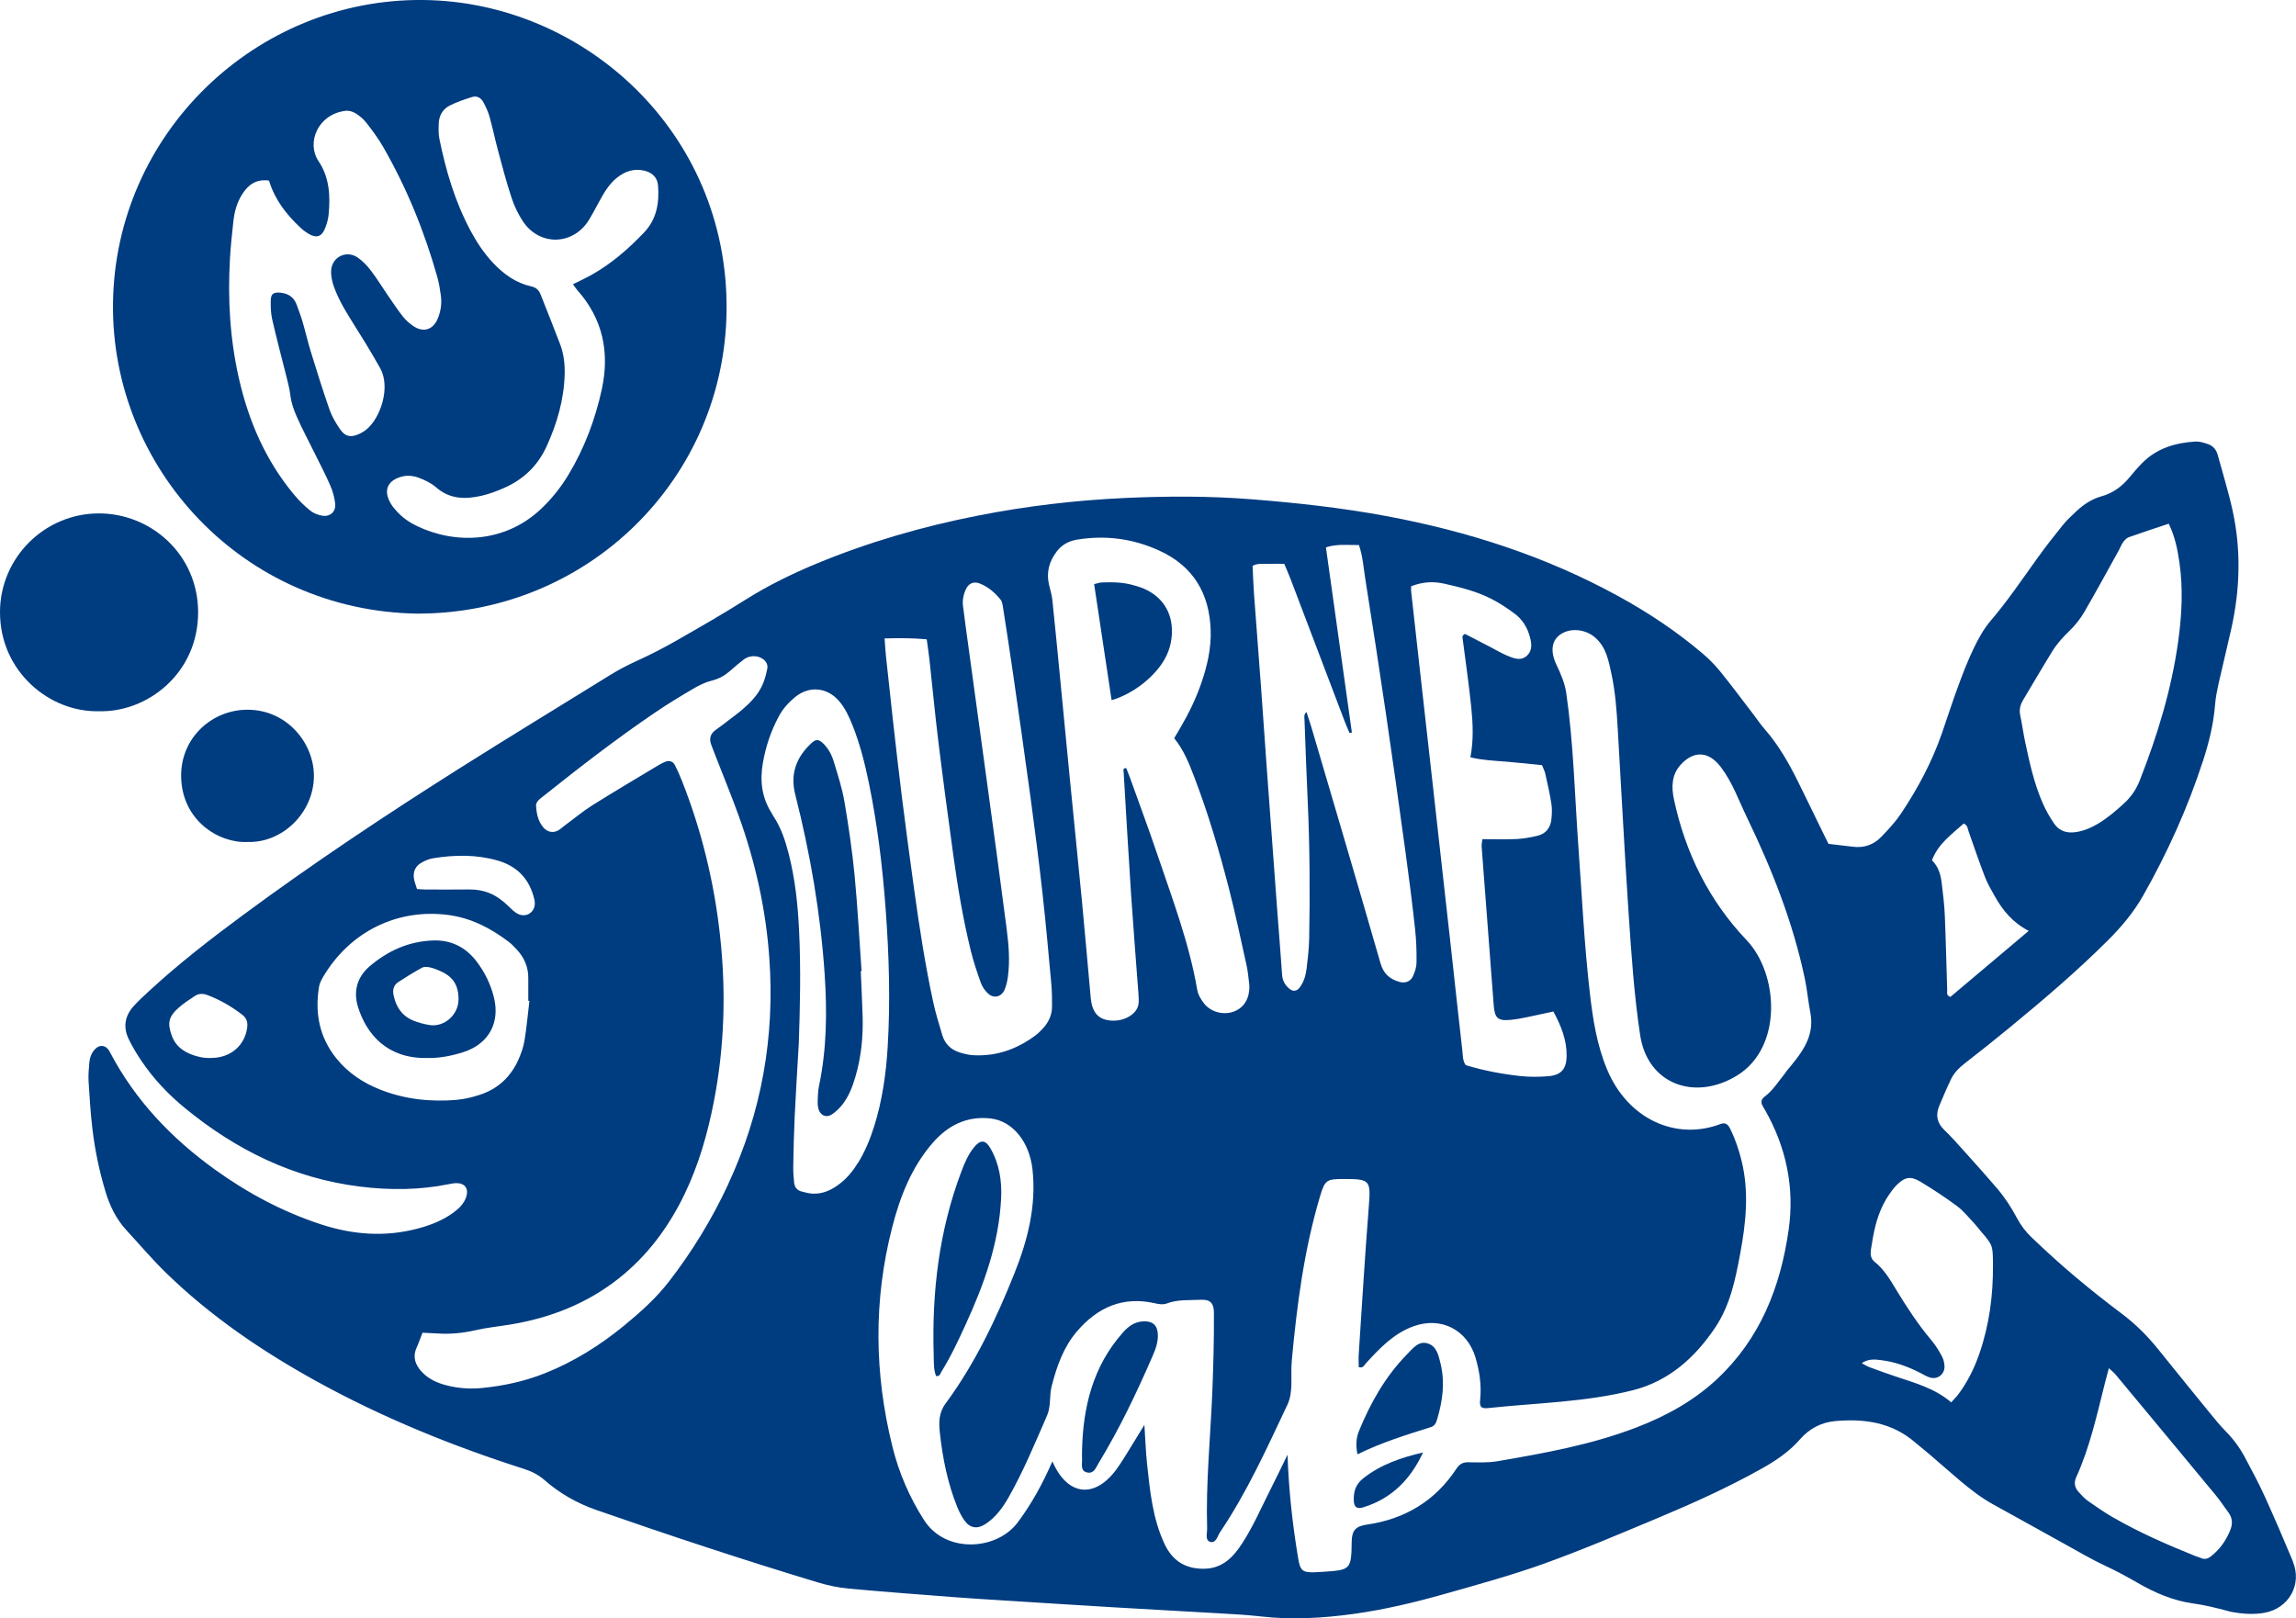 <?xml version="1.0" encoding="UTF-8"?>
<svg xmlns="http://www.w3.org/2000/svg" width="366" height="258" viewBox="0 0 366 258" fill="none">
  <g clip-path="url(#clip0_4260_2368)">
    <path d="M66.751 97.835C38.512 97.498 17.692 74.431 18.014 48.348C18.351 21.255 40.796 -0.243 67.424 9.61509e-05C93.027 0.236 116.045 21.047 115.823 49.336C115.616 76.279 93.8 97.749 66.751 97.827V97.835ZM42.894 28.791C40.825 28.497 39.536 29.479 38.577 31.012C37.775 32.294 37.374 33.741 37.209 35.224C36.98 37.266 36.765 39.314 36.651 41.363C36.286 47.767 36.665 54.107 38.097 60.383C39.651 67.188 42.364 73.435 46.853 78.836C47.62 79.753 48.479 80.62 49.41 81.372C49.932 81.802 50.648 82.089 51.321 82.21C52.624 82.447 53.584 81.573 53.426 80.262C53.312 79.295 53.047 78.306 52.653 77.411C51.894 75.656 50.999 73.965 50.154 72.246C49.216 70.34 48.207 68.463 47.347 66.522C46.861 65.433 46.438 64.258 46.295 63.084C46.159 61.944 45.865 60.87 45.593 59.774C44.842 56.822 44.068 53.878 43.388 50.905C43.166 49.952 43.152 48.935 43.159 47.947C43.166 46.8 43.639 46.535 44.827 46.679C46.094 46.836 46.911 47.481 47.326 48.67C47.627 49.537 47.97 50.397 48.228 51.285C48.686 52.847 49.044 54.444 49.524 55.999C50.483 59.108 51.45 62.224 52.524 65.297C52.918 66.415 53.548 67.482 54.228 68.463C55.03 69.617 55.911 69.781 57.199 69.208C57.643 69.008 58.087 68.75 58.459 68.435C60.679 66.572 62.297 61.73 60.6 58.692C59.841 57.331 59.047 55.991 58.237 54.659C57.135 52.839 55.961 51.07 54.894 49.229C54.257 48.126 53.691 46.972 53.254 45.783C52.946 44.938 52.732 43.978 52.789 43.097C52.939 40.933 55.245 39.83 57.02 41.062C57.822 41.614 58.531 42.359 59.125 43.14C60.113 44.436 60.958 45.833 61.882 47.173C62.648 48.283 63.385 49.408 64.223 50.461C64.703 51.063 65.304 51.6 65.941 52.023C67.509 53.047 69.013 52.574 69.758 50.848C70.266 49.659 70.452 48.384 70.273 47.101C70.137 46.12 69.98 45.131 69.715 44.178C67.667 36.922 64.846 29.973 61.08 23.425C60.307 22.079 59.369 20.818 58.416 19.593C57.951 18.991 57.328 18.461 56.677 18.06C56.226 17.78 55.596 17.601 55.08 17.666C50.627 18.21 48.837 22.795 50.755 25.653C52.531 28.29 52.674 31.227 52.381 34.242C52.309 35.009 52.073 35.776 51.779 36.492C51.264 37.745 50.419 37.996 49.223 37.294C48.736 37.008 48.278 36.657 47.87 36.277C45.686 34.214 43.832 31.907 42.88 28.791H42.894ZM91.351 45.31C92.397 44.787 93.356 44.35 94.273 43.835C97.459 42.051 100.179 39.68 102.678 37.058C104.676 34.959 105.12 32.33 104.898 29.565C104.797 28.332 104.01 27.53 102.757 27.222C101.103 26.814 99.671 27.287 98.389 28.304C97.373 29.106 96.635 30.152 95.998 31.262C95.296 32.495 94.666 33.763 93.936 34.98C91.459 39.114 86.067 39.314 83.383 35.324C82.602 34.164 81.979 32.846 81.543 31.52C80.719 29.035 80.061 26.499 79.38 23.97C78.901 22.193 78.535 20.388 78.041 18.619C77.812 17.809 77.447 17.028 77.046 16.283C76.681 15.603 76.022 15.223 75.256 15.466C74.046 15.846 72.829 16.255 71.705 16.82C70.552 17.401 69.965 18.468 69.929 19.772C69.908 20.546 69.886 21.348 70.037 22.1C71.061 27.186 72.528 32.129 74.984 36.736C75.987 38.62 77.154 40.389 78.629 41.944C80.318 43.727 82.258 45.124 84.693 45.661C85.495 45.84 85.91 46.27 86.189 46.98C87.22 49.616 88.287 52.238 89.289 54.881C89.869 56.421 90.055 58.033 90.013 59.688C89.898 63.721 88.802 67.496 87.141 71.143C85.724 74.266 83.418 76.458 80.311 77.812C79.151 78.321 77.941 78.772 76.703 79.051C74.132 79.632 71.669 79.589 69.5 77.683C68.727 77.002 67.71 76.53 66.729 76.157C66.034 75.892 65.183 75.77 64.452 75.899C62.283 76.286 60.758 77.769 62.34 80.362C62.598 80.785 62.92 81.165 63.257 81.53C64.173 82.54 65.283 83.307 66.507 83.887C72.629 86.802 80.49 86.588 86.268 81.115C87.979 79.496 89.425 77.669 90.635 75.656C93.177 71.429 94.888 66.859 95.934 62.059C97.208 56.156 96.098 50.805 91.996 46.22C91.774 45.969 91.602 45.683 91.337 45.318L91.351 45.31Z" fill="#003C80"></path>
    <path d="M15.766 113.387C8.012 113.602 -0.021 107.147 -1.80568e-05 97.562C0.021 88.915 7.095 81.881 15.716 81.852C24.05 81.823 31.582 88.4 31.582 97.619C31.582 107.441 23.369 113.623 15.766 113.387Z" fill="#003C80"></path>
    <path d="M39.472 134.233C34.839 134.469 28.961 130.759 28.875 123.781C28.804 117.534 33.894 113.1 39.536 113.15C45.851 113.208 50.068 118.566 50.04 123.745C50.011 129.562 45.021 134.419 39.465 134.233H39.472Z" fill="#003C80"></path>
    <path d="M177.197 111.624C176.259 105.378 175.343 99.31 174.412 93.121C174.92 93.013 175.307 92.87 175.693 92.856C177.397 92.791 179.094 92.827 180.741 93.314C181.285 93.472 181.829 93.622 182.345 93.851C185.309 95.141 186.913 97.662 186.813 100.908C186.77 102.19 186.483 103.429 185.918 104.59C184.471 107.577 180.877 110.55 177.197 111.632V111.624Z" fill="#003C80"></path>
    <path d="M137.21 154.822C137.31 157.229 137.439 159.636 137.51 162.05C137.603 165.331 137.281 168.561 136.343 171.721C135.878 173.29 135.291 174.823 134.267 176.119C133.794 176.714 133.215 177.273 132.577 177.688C131.682 178.268 130.73 177.81 130.458 176.75C130.372 176.413 130.329 176.048 130.343 175.696C130.379 174.851 130.372 173.984 130.551 173.161C131.804 167.208 131.861 161.204 131.446 155.173C130.787 145.53 129.148 136.046 126.771 126.683C125.926 123.359 126.943 120.694 129.377 118.452C130.064 117.821 130.522 117.85 131.203 118.509C132.04 119.318 132.585 120.328 132.907 121.417C133.544 123.516 134.231 125.615 134.604 127.771C135.269 131.683 135.849 135.616 136.229 139.556C136.716 144.635 136.981 149.735 137.339 154.822C137.296 154.822 137.253 154.822 137.21 154.829V154.822Z" fill="#003C80"></path>
    <path d="M68.018 168.676C61.76 168.776 58.424 164.951 57.049 160.474C56.304 158.031 56.949 155.76 58.875 154.098C61.789 151.591 65.175 150.058 69.085 149.936C71.891 149.85 74.182 150.989 75.901 153.195C77.261 154.951 78.228 156.921 78.75 159.077C79.724 163.117 77.862 166.448 73.889 167.731C71.927 168.361 69.908 168.733 68.018 168.676ZM73.094 159.385C73.108 157.064 72.228 155.688 70.116 154.786C69.6 154.564 69.07 154.342 68.519 154.227C68.118 154.141 67.61 154.098 67.28 154.277C65.984 154.986 64.717 155.767 63.478 156.577C62.755 157.049 62.562 157.809 62.734 158.64C63.113 160.481 64.037 161.935 65.812 162.68C66.65 163.031 67.559 163.268 68.454 163.418C70.796 163.805 73.073 161.799 73.087 159.385H73.094Z" fill="#003C80"></path>
    <path d="M365.513 248.945C364.045 245.413 362.528 241.896 360.945 238.414C360.007 236.351 358.919 234.353 357.859 232.354C357.057 230.85 356.062 229.474 354.852 228.249C353.957 227.339 353.141 226.351 352.339 225.362C349.561 221.959 346.79 218.542 344.034 215.118C342.337 213.005 340.447 211.114 338.277 209.48C335.729 207.568 333.223 205.583 330.781 203.527C328.397 201.514 326.084 199.415 323.836 197.259C322.927 196.392 322.125 195.339 321.538 194.229C320.636 192.524 319.598 190.926 318.352 189.465C316.698 187.524 314.987 185.625 313.283 183.727C312.194 182.516 311.113 181.284 309.939 180.152C308.758 179.013 308.521 177.752 309.137 176.298C309.739 174.865 310.347 173.426 311.02 172.029C311.521 170.997 312.33 170.209 313.24 169.5C315.645 167.63 318.037 165.732 320.385 163.798C325.805 159.335 331.153 154.786 336.122 149.814C338.234 147.701 340.132 145.423 341.621 142.808C345.516 135.945 348.745 128.781 351.186 121.274C352.132 118.373 352.855 115.421 353.098 112.355C353.191 111.159 353.442 109.97 353.7 108.795C354.351 105.893 355.074 103.007 355.719 100.098C357.093 93.851 357.258 87.576 355.876 81.315C355.225 78.349 354.308 75.433 353.513 72.496C353.291 71.694 352.783 71.092 352.01 70.82C351.351 70.591 350.628 70.355 349.955 70.397C346.762 70.591 343.812 71.465 341.485 73.814C340.791 74.517 340.139 75.276 339.509 76.042C338.306 77.504 336.874 78.6 335.027 79.116C333.488 79.546 332.184 80.391 331.032 81.465C330.259 82.189 329.471 82.92 328.805 83.743C327.423 85.448 326.07 87.182 324.788 88.966C322.347 92.361 320.013 95.829 317.285 99.016C316.197 100.291 315.366 101.832 314.629 103.35C313.676 105.328 312.889 107.384 312.13 109.44C311.221 111.897 310.426 114.397 309.567 116.875C307.977 121.46 305.715 125.708 303.023 129.727C302.121 131.067 300.997 132.277 299.865 133.445C298.67 134.67 297.159 135.214 295.412 135C294.152 134.842 292.885 134.699 291.474 134.534C291.095 133.76 290.78 133.123 290.465 132.492C289.19 129.877 287.93 127.263 286.641 124.662C285.159 121.675 283.52 118.774 281.3 116.245C280.648 115.5 280.097 114.662 279.496 113.881C277.727 111.574 275.987 109.239 274.162 106.982C273.317 105.944 272.35 104.984 271.326 104.117C267.202 100.621 262.72 97.648 257.981 95.048C246.375 88.679 233.945 84.689 220.972 82.275C213.855 80.95 206.674 80.162 199.464 79.596C192.734 79.066 185.996 79.087 179.266 79.395C171.405 79.76 163.593 80.684 155.854 82.21C146.997 83.951 138.377 86.444 130.036 89.911C126.169 91.523 122.432 93.35 118.874 95.592C115.279 97.863 111.585 99.983 107.898 102.09C105.871 103.25 103.788 104.325 101.662 105.299C100.172 105.979 98.726 106.71 97.344 107.57C89.268 112.57 81.149 117.506 73.123 122.578C61.373 130.006 49.81 137.7 38.627 145.967C33.493 149.764 28.453 153.675 23.756 158.009C22.926 158.776 22.081 159.549 21.322 160.388C19.89 161.964 19.589 163.776 20.527 165.689C21.114 166.892 21.816 168.06 22.568 169.17C24.486 172.007 26.828 174.486 29.47 176.649C37.639 183.354 46.803 187.867 57.393 189.178C62.14 189.766 66.865 189.744 71.569 188.784C71.984 188.698 72.407 188.62 72.829 188.627C74.132 188.648 74.734 189.544 74.333 190.783C73.96 191.929 73.144 192.696 72.213 193.369C70.524 194.594 68.612 195.332 66.615 195.862C61.381 197.259 56.211 196.858 51.121 195.182C45.014 193.176 39.4 190.174 34.202 186.42C27.322 181.456 21.594 175.446 17.606 167.895C17.541 167.773 17.477 167.644 17.405 167.523C16.84 166.591 15.873 166.484 15.129 167.286C14.577 167.881 14.305 168.619 14.241 169.407C14.162 170.395 14.062 171.391 14.119 172.38C14.277 174.923 14.434 177.473 14.735 180.009C15.136 183.39 15.837 186.721 16.818 189.988C17.506 192.259 18.515 194.343 20.133 196.106C22.245 198.398 24.265 200.791 26.498 202.961C33.615 209.882 41.749 215.405 50.412 220.19C60.937 226 72.013 230.499 83.447 234.159C84.679 234.553 85.788 235.083 86.776 235.95C89.196 238.071 91.946 239.647 95.003 240.714C106.709 244.797 118.48 248.687 130.344 252.276C131.962 252.763 133.651 253.121 135.334 253.272C140.983 253.795 146.639 254.21 152.288 254.647C154.766 254.841 157.243 254.984 159.713 255.142C165.656 255.514 171.598 255.901 177.541 256.252C183.276 256.596 189.011 256.897 194.738 257.233C196.793 257.355 198.848 257.463 200.889 257.699C205.858 258.272 210.798 257.993 215.731 257.312C220.657 256.632 225.482 255.485 230.251 254.132C235.563 252.627 240.905 251.166 246.103 249.303C252.167 247.125 258.102 244.59 264.052 242.104C269.737 239.725 275.365 237.197 280.756 234.181C283.054 232.898 285.216 231.451 286.971 229.431C288.417 227.769 290.343 226.759 292.519 226.566C297.166 226.143 301.584 226.759 305.292 229.968C305.987 230.57 306.724 231.129 307.426 231.731C309.094 233.163 310.741 234.618 312.416 236.036C314.099 237.454 315.824 238.801 317.772 239.869C321.624 241.982 325.454 244.138 329.299 246.259C331.347 247.391 333.366 248.587 335.478 249.575C337.282 250.414 339.022 251.345 340.733 252.341C343.511 253.952 346.454 255.206 349.647 255.643C351.48 255.894 353.256 256.338 355.031 256.811C355.239 256.868 355.439 256.933 355.647 256.976C357.401 257.298 359.162 257.441 360.938 257.133C364.854 256.445 367.017 252.62 365.499 248.967L365.513 248.945ZM224.931 93.472C226.771 92.755 228.49 92.655 230.265 93.063C232.828 93.644 235.377 94.274 237.726 95.47C239.043 96.144 240.289 96.968 241.47 97.856C242.559 98.672 243.325 99.797 243.747 101.122C244.119 102.304 244.413 103.565 243.425 104.518C242.465 105.442 241.277 104.962 240.232 104.518C239.322 104.138 238.47 103.615 237.59 103.164C236.215 102.455 234.84 101.739 233.537 101.065C232.964 101.337 233.143 101.71 233.186 102.032C233.645 105.614 234.167 109.189 234.532 112.785C234.797 115.385 234.912 118.014 234.396 120.737C236.258 121.195 238.148 121.274 240.031 121.424C241.928 121.575 243.826 121.79 245.802 121.983C245.988 122.463 246.231 122.893 246.332 123.359C246.69 124.949 247.055 126.532 247.305 128.144C247.434 128.975 247.391 129.842 247.298 130.68C247.148 132.005 246.389 132.929 245.093 133.244C243.998 133.509 242.874 133.71 241.749 133.767C239.988 133.853 238.22 133.789 236.308 133.789C236.258 134.212 236.158 134.606 236.186 134.992C236.816 143.403 237.461 151.806 238.105 160.216C238.263 162.272 238.707 162.787 240.74 162.601C242.487 162.444 244.212 161.971 245.945 161.627C246.482 161.519 247.019 161.398 247.62 161.262C248.859 163.554 249.768 165.825 249.733 168.382C249.704 170.417 248.873 171.405 246.826 171.577C245.351 171.706 243.84 171.713 242.372 171.556C239.415 171.233 236.494 170.682 233.645 169.815C233.151 169.12 233.201 168.303 233.115 167.551C232.47 161.921 231.869 156.283 231.246 150.652C230.774 146.354 230.287 142.063 229.807 137.772C229.299 133.194 228.783 128.617 228.275 124.046C227.638 118.344 226.993 112.642 226.356 106.939C225.883 102.713 225.411 98.493 224.946 94.267C224.924 94.059 224.946 93.844 224.946 93.479L224.931 93.472ZM202.278 89.897C203.051 89.861 203.824 89.89 204.719 89.89C205.07 90.721 205.407 91.487 205.707 92.261C208.578 99.804 211.442 107.355 214.313 114.905C214.564 115.557 214.843 116.202 215.115 116.847C215.244 116.832 215.373 116.818 215.502 116.804C214.127 106.997 212.752 97.19 211.363 87.268C213.146 86.68 214.872 86.917 216.626 86.895C217.242 88.686 217.349 90.456 217.621 92.182C218.759 99.389 219.876 106.603 220.936 113.817C222.024 121.245 223.07 128.681 224.086 136.124C224.638 140.122 225.139 144.133 225.576 148.145C225.769 149.9 225.826 151.677 225.805 153.446C225.798 154.191 225.54 154.986 225.218 155.674C224.831 156.512 223.95 156.799 223.048 156.534C221.545 156.082 220.557 155.273 220.07 153.596C216.468 141.074 212.767 128.581 209.087 116.08C208.85 115.278 208.578 114.483 208.263 113.508C207.784 113.96 207.941 114.39 207.948 114.733C208.106 119.053 208.256 123.373 208.457 127.693C208.793 134.992 208.829 142.292 208.693 149.592C208.664 151.218 208.471 152.844 208.278 154.456C208.149 155.509 207.841 156.541 207.196 157.422C206.738 158.045 206.122 158.124 205.55 157.644C204.877 157.078 204.447 156.405 204.383 155.473C204.168 152.293 203.896 149.112 203.66 145.931C203.108 138.51 202.557 131.088 202.02 123.667C201.676 118.931 201.361 114.196 201.01 109.461C200.645 104.511 200.251 99.568 199.894 94.625C199.786 93.149 199.743 91.674 199.672 90.205C200.595 89.725 201.454 89.94 202.285 89.904L202.278 89.897ZM168.419 87.956C169.271 86.838 170.352 86.243 171.806 86.014C176.288 85.305 180.569 85.878 184.679 87.726C190.163 90.183 192.798 94.553 192.991 100.478C193.085 103.35 192.455 106.108 191.531 108.809C190.679 111.302 189.54 113.659 188.216 115.93C187.894 116.474 187.572 117.026 187.178 117.692C188.731 119.612 189.555 121.74 190.364 123.853C192.598 129.684 194.359 135.666 195.913 141.705C196.951 145.752 197.81 149.843 198.719 153.926C198.934 154.893 198.999 155.889 199.135 156.87C199.156 157.014 199.163 157.15 199.163 157.293C199.178 159.177 198.318 160.61 196.8 161.226C195.182 161.892 193.106 161.434 191.968 160.022C191.452 159.385 190.98 158.575 190.844 157.78C189.562 150.337 186.884 143.309 184.479 136.196C183.118 132.17 181.629 128.187 180.197 124.182C179.989 123.595 179.746 123.015 179.531 122.463C178.923 122.463 179.102 122.843 179.116 123.058C179.502 129.569 179.875 136.081 180.304 142.586C180.634 147.536 181.035 152.486 181.4 157.429C181.45 158.067 181.507 158.704 181.522 159.342C181.529 159.693 181.514 160.058 181.414 160.395C181.028 161.691 179.431 162.673 177.684 162.723C175.858 162.78 174.691 162.085 174.168 160.588C174.011 160.123 173.925 159.628 173.875 159.141C173.402 153.99 172.966 148.833 172.472 143.682C171.849 137.192 171.183 130.708 170.546 124.218C170.059 119.282 169.593 114.339 169.114 109.404C168.67 104.819 168.233 100.234 167.753 95.649C167.667 94.811 167.395 93.987 167.209 93.164C166.772 91.237 167.252 89.51 168.426 87.963L168.419 87.956ZM147.727 101.925C147.878 103.049 148.042 104.088 148.157 105.127C148.637 109.497 149.045 113.867 149.582 118.229C150.326 124.275 151.135 130.314 151.966 136.353C152.661 141.411 153.505 146.44 154.708 151.397C155.138 153.181 155.725 154.936 156.341 156.662C156.57 157.3 156.999 157.938 157.501 158.396C158.41 159.234 159.62 158.955 160.121 157.823C160.4 157.185 160.558 156.476 160.658 155.781C161.023 153.159 160.787 150.538 160.45 147.937C159.527 140.773 158.546 133.61 157.572 126.453C156.362 117.534 155.131 108.623 153.913 99.711C153.777 98.73 153.67 97.741 153.527 96.76C153.377 95.743 153.57 94.775 154.007 93.866C154.436 92.984 155.238 92.669 156.14 93.013C157.501 93.529 158.575 94.475 159.477 95.571C159.763 95.915 159.835 96.48 159.906 96.96C160.443 100.392 160.973 103.823 161.467 107.255C162.426 113.917 163.386 120.579 164.288 127.248C164.975 132.306 165.62 137.364 166.185 142.435C166.729 147.292 167.152 152.164 167.603 157.035C167.703 158.16 167.696 159.299 167.703 160.431C167.703 161.849 167.138 163.045 166.164 164.055C165.82 164.414 165.469 164.772 165.076 165.065C162.14 167.258 158.868 168.432 155.174 168.232C154.479 168.196 153.777 168.031 153.104 167.831C151.644 167.408 150.627 166.477 150.198 164.994C149.704 163.296 149.159 161.605 148.787 159.879C147.491 153.919 146.568 147.901 145.73 141.862C145.05 136.948 144.391 132.034 143.775 127.112C143.26 123.036 142.809 118.953 142.343 114.87C141.957 111.417 141.584 107.971 141.219 104.518C141.133 103.687 141.09 102.849 141.012 101.782C143.439 101.724 145.537 101.717 147.735 101.925H147.727ZM67.216 137.514C67.767 137.213 68.376 136.941 68.984 136.841C72.435 136.275 75.894 136.217 79.294 137.184C82.158 138.001 84.106 139.792 84.986 142.672C85.108 143.073 85.23 143.496 85.251 143.911C85.33 145.444 83.855 146.397 82.488 145.666C81.944 145.373 81.485 144.893 81.034 144.456C80.161 143.61 79.209 142.88 78.084 142.414C77.025 141.977 75.922 141.791 74.769 141.805C72.435 141.834 70.094 141.819 67.76 141.812C67.409 141.812 67.058 141.769 66.471 141.733C66.278 141.074 66.049 140.551 65.977 140.014C65.834 138.932 66.242 138.044 67.216 137.521V137.514ZM39.407 163.833C39.021 166.677 36.78 168.647 33.701 168.669C32.656 168.733 31.467 168.504 30.35 168.046C28.997 167.487 27.923 166.599 27.4 165.166C26.649 163.11 26.856 162.093 28.496 160.646C29.284 159.951 30.186 159.363 31.066 158.783C31.696 158.367 32.384 158.382 33.1 158.654C35.104 159.413 36.93 160.481 38.627 161.785C39.329 162.329 39.515 162.988 39.4 163.841L39.407 163.833ZM72.901 175.345C68.691 175.704 64.56 175.281 60.6 173.712C57.858 172.63 55.46 171.033 53.598 168.712C50.899 165.345 50.176 161.491 50.856 157.314C50.942 156.777 51.221 156.24 51.5 155.76C55.775 148.503 63.4 144.771 71.569 145.888C75.199 146.39 78.271 148.016 81.12 150.172C81.564 150.509 81.958 150.939 82.344 151.347C83.555 152.637 84.228 154.155 84.213 155.946C84.206 157.15 84.213 158.353 84.213 159.557C84.27 159.557 84.328 159.571 84.392 159.571C84.142 161.677 83.955 163.79 83.612 165.875C83.447 166.907 83.082 167.938 82.659 168.898C81.428 171.699 79.337 173.633 76.416 174.565C75.278 174.93 74.089 175.231 72.901 175.331V175.345ZM116.053 188.87C113.497 194.351 110.368 199.487 106.673 204.272C104.583 206.98 102.041 209.251 99.406 211.407C95.597 214.516 91.473 217.102 86.884 218.929C83.633 220.226 80.254 220.957 76.781 221.293C74.934 221.472 73.094 221.343 71.29 220.892C69.758 220.512 68.333 219.896 67.23 218.707C66.185 217.582 65.741 216.322 66.428 214.817C66.751 214.115 66.994 213.377 67.352 212.475C68.24 212.518 68.949 212.546 69.65 212.589C71.712 212.733 73.738 212.546 75.765 212.081C77.626 211.651 79.538 211.472 81.421 211.157C87.75 210.104 93.564 207.826 98.633 203.821C103.222 200.189 106.609 195.604 109.136 190.36C111.392 185.668 112.809 180.704 113.797 175.61C115.501 166.849 115.752 158.024 114.778 149.155C113.847 140.652 111.843 132.421 108.7 124.469C108.363 123.616 107.991 122.771 107.568 121.954C107.282 121.396 106.709 121.202 106.115 121.424C105.721 121.575 105.342 121.775 104.976 121.99C101.454 124.111 97.91 126.195 94.437 128.38C92.884 129.355 91.466 130.551 89.984 131.64C89.64 131.89 89.332 132.206 88.967 132.399C88.151 132.836 87.263 132.65 86.655 131.962C85.76 130.952 85.523 129.698 85.452 128.409C85.438 128.158 85.595 127.857 85.774 127.657C86.053 127.342 86.411 127.098 86.741 126.833C92.504 122.234 98.339 117.728 104.44 113.587C106.43 112.233 108.492 110.987 110.568 109.769C111.478 109.239 112.466 108.752 113.475 108.508C114.628 108.229 115.559 107.684 116.425 106.925C117.119 106.316 117.814 105.714 118.544 105.156C119.403 104.489 120.635 104.439 121.516 104.998C122.103 105.371 122.446 105.944 122.31 106.617C122.131 107.505 121.895 108.415 121.523 109.232C120.807 110.808 119.611 112.033 118.308 113.143C117.499 113.831 116.64 114.454 115.795 115.099C115.229 115.529 114.671 115.966 114.091 116.367C113.196 116.997 113.017 117.807 113.396 118.788C113.625 119.383 113.855 119.977 114.084 120.572C115.337 123.81 116.668 127.019 117.835 130.286C120.427 137.528 122.081 144.986 122.632 152.665C123.542 165.288 121.408 177.373 116.045 188.863L116.053 188.87ZM136.794 185.346C136.007 186.621 135.083 187.789 133.888 188.706C132.628 189.68 131.231 190.368 129.592 190.303C128.969 190.282 128.339 190.11 127.73 189.945C127.05 189.759 126.656 189.257 126.592 188.555C126.513 187.71 126.434 186.857 126.449 186.012C126.492 183.39 126.549 180.768 126.671 178.146C126.842 174.464 127.079 170.782 127.336 166.283C127.523 160.796 127.687 154.485 127.372 148.174C127.172 144.133 126.742 140.122 125.74 136.182C125.196 134.04 124.508 131.962 123.277 130.107C123.162 129.928 123.069 129.734 122.962 129.555C121.408 127.084 121.115 124.426 121.616 121.589C122.074 118.974 122.905 116.517 124.158 114.189C124.809 112.978 125.704 111.983 126.757 111.13C129.005 109.289 131.876 109.568 133.766 111.782C134.747 112.928 135.363 114.289 135.914 115.679C137.095 118.652 137.876 121.747 138.513 124.87C139.873 131.475 140.675 138.152 141.176 144.878C141.72 152.243 141.95 159.607 141.498 166.978C141.241 171.233 140.639 175.439 139.365 179.522C138.728 181.556 137.926 183.519 136.809 185.346H136.794ZM284.679 170.947C283.591 172.272 282.696 173.777 281.307 174.83C280.341 175.567 280.956 176.255 281.329 176.914C284.744 182.903 286.097 189.329 285.116 196.134C283.813 205.204 280.591 213.413 273.739 219.839C270.009 223.342 265.613 225.749 260.866 227.576C253.721 230.327 246.239 231.666 238.742 232.956C237.232 233.214 235.649 233.156 234.11 233.128C233.208 233.106 232.678 233.386 232.163 234.159C228.783 239.296 223.936 242.197 217.907 243.064C216.175 243.314 215.502 243.93 215.473 245.75C215.409 250.299 215.316 250.299 210.783 250.6C210.383 250.629 209.982 250.65 209.581 250.664C207.605 250.736 207.254 250.378 206.932 248.408C206.029 242.985 205.428 237.533 205.242 231.924C204.311 233.83 203.395 235.75 202.435 237.641C200.989 240.499 199.722 243.451 197.96 246.137C196.579 248.25 194.91 250.005 192.104 250.098C189.075 250.199 186.927 248.902 185.646 246.173C183.755 242.161 183.326 237.813 182.86 233.486C182.653 231.573 182.588 229.639 182.424 227.167C181.586 228.543 181.02 229.488 180.433 230.42C179.61 231.724 178.844 233.077 177.927 234.317C174.441 238.988 170.13 238.486 167.76 232.984C166.221 236.509 164.46 239.747 162.219 242.734C158.861 247.211 150.72 247.699 147.305 242.354C144.949 238.672 143.281 234.768 142.25 230.599C139.372 218.987 139.229 207.338 142.207 195.719C143.467 190.805 145.286 186.12 148.673 182.215C151.114 179.407 154.143 177.881 157.93 178.318C161.438 178.727 164.109 182.058 164.589 186.456C165.219 192.266 163.823 197.725 161.696 203.04C158.775 210.34 155.41 217.418 150.727 223.772C149.603 225.298 149.653 226.874 149.832 228.514C150.269 232.512 151.064 236.437 152.56 240.184C152.875 240.972 153.276 241.76 153.77 242.448C154.665 243.68 155.832 243.794 157.085 242.978C158.711 241.917 159.827 240.392 160.773 238.73C163.15 234.546 164.975 230.097 166.901 225.699C167.56 224.202 167.245 222.525 167.653 220.957C168.462 217.826 169.515 214.803 171.641 212.303C174.935 208.427 179.016 206.601 184.156 207.79C184.786 207.933 185.402 208.033 186.018 207.804C187.786 207.138 189.626 207.317 191.459 207.224C193.006 207.145 193.5 207.876 193.507 209.265C193.536 213.513 193.421 217.754 193.249 222.002C192.949 229.223 192.211 236.43 192.426 243.673C192.447 244.425 192.046 245.571 192.934 245.822C193.836 246.08 194.08 244.883 194.495 244.26C198.798 237.877 201.956 230.871 205.228 223.944C206.216 221.852 205.7 219.316 205.915 216.988C206.724 208.134 207.869 199.344 210.404 190.79C211.206 188.097 211.442 187.968 214.27 187.968C218.437 187.968 218.523 188.183 218.194 192.402C217.578 200.239 217.106 208.083 216.59 215.928C216.547 216.608 216.59 217.296 216.59 217.955C217.263 218.177 217.442 217.676 217.736 217.353C219.948 214.932 222.196 212.554 225.397 211.422C229.721 209.896 233.845 211.988 235.177 216.35C235.85 218.564 236.179 220.82 235.95 223.127C235.857 224.073 235.929 224.624 237.146 224.495C244.893 223.664 252.754 223.557 260.329 221.637C265.964 220.204 270.181 216.494 273.424 211.637C275.823 208.048 276.632 203.986 277.398 199.881C278.322 194.945 278.844 190.002 277.613 185.038C277.183 183.311 276.625 181.628 275.837 180.023C275.508 179.35 275.121 178.87 274.241 179.207C267.159 181.893 259.491 178.426 256.184 170.51C254.544 166.584 253.914 162.479 253.434 158.317C252.539 150.566 252.167 142.772 251.608 135C251.021 126.833 250.85 118.623 249.675 110.5C249.439 108.881 248.795 107.427 248.107 105.979C247.105 103.859 247.327 102.147 248.716 101.165C250.32 100.034 252.733 100.299 254.272 101.638C256.062 103.2 256.427 105.356 256.885 107.477C257.501 110.342 257.709 113.265 257.88 116.188C258.46 126.031 258.962 135.881 259.62 145.716C260.057 152.171 260.487 158.633 261.453 165.037C262.635 172.845 270.138 175.589 276.868 171.491C284.228 167.007 283.534 155.251 278.422 149.886C272.429 143.589 268.642 135.945 266.83 127.399C266.415 125.422 266.479 123.466 267.947 121.883C270.052 119.612 272.393 119.762 274.319 122.298C276.174 124.741 277.183 127.65 278.501 130.372C282.467 138.589 285.811 147.049 287.701 156.011C288.08 157.802 288.231 159.635 288.582 161.434C289.369 165.467 286.928 168.167 284.672 170.911L284.679 170.947ZM322.462 111.66C324.03 109.053 325.555 106.416 327.158 103.823C327.903 102.62 328.848 101.574 329.886 100.578C330.795 99.704 331.605 98.68 332.242 97.591C334.132 94.353 335.915 91.043 337.74 87.762C337.984 87.332 338.149 86.845 338.435 86.451C338.671 86.129 338.993 85.771 339.351 85.642C341.406 84.911 343.483 84.238 345.716 83.493C346.733 85.606 347.12 87.626 347.413 89.653C348.022 93.823 347.807 97.992 347.234 102.154C346.175 109.848 343.926 117.212 341.091 124.426C340.533 125.852 339.724 127.041 338.607 128.065C337.304 129.269 335.958 130.415 334.425 131.332C333.323 131.991 332.156 132.478 330.874 132.664C329.507 132.865 328.282 132.507 327.488 131.368C326.765 130.329 326.134 129.204 325.626 128.051C324.251 124.92 323.528 121.596 322.82 118.265C322.526 116.883 322.347 115.471 322.046 114.089C321.853 113.193 322.01 112.427 322.476 111.66H322.462ZM313.003 131.296C313.684 131.547 313.648 132.098 313.805 132.535C314.657 134.935 315.466 137.349 316.383 139.728C316.812 140.845 317.421 141.898 318.015 142.944C319.254 145.129 320.793 147.056 323.392 148.41C319.082 152.049 314.972 155.509 310.913 158.933C310.204 158.718 310.412 158.217 310.397 157.837C310.268 153.876 310.183 149.907 310.018 145.946C309.953 144.319 309.746 142.7 309.56 141.081C309.395 139.67 309.116 138.273 307.97 137.156C308.951 134.512 311.12 133.022 313.011 131.31L313.003 131.296ZM315.524 215.827C314.729 218.12 313.669 220.269 312.223 222.225C311.894 222.669 311.493 223.063 311.042 223.578C308.421 221.336 305.264 220.484 302.178 219.452C300.767 218.979 299.371 218.471 297.975 217.955C297.588 217.812 297.238 217.575 296.779 217.332C297.853 216.587 298.92 216.723 299.958 216.859C302.092 217.131 304.082 217.855 305.994 218.822C306.502 219.08 306.989 219.381 307.519 219.574C308.786 220.04 310.025 219.151 309.968 217.797C309.946 217.246 309.796 216.658 309.531 216.178C309.058 215.312 308.529 214.452 307.899 213.7C305.786 211.2 304.004 208.477 302.307 205.684C301.312 204.05 300.359 202.388 298.82 201.163C298.19 200.662 298.133 199.924 298.24 199.215C298.448 197.889 298.662 196.55 299.006 195.253C299.443 193.606 300.087 192.022 301.039 190.597C301.433 190.009 301.849 189.422 302.35 188.928C303.638 187.638 304.584 187.459 306.144 188.405C308.142 189.615 310.104 190.898 311.972 192.287C312.982 193.04 313.784 194.064 314.665 194.988C315.051 195.397 315.388 195.862 315.753 196.292C317.686 198.541 317.672 198.541 317.693 201.6C317.736 206.457 317.12 211.214 315.524 215.82V215.827ZM355.525 243.938C354.852 245.614 353.843 247.04 352.411 248.15C351.931 248.515 351.416 248.673 350.828 248.386C350.578 248.265 350.292 248.214 350.027 248.107C345.494 246.287 341.02 244.332 336.788 241.889C335.442 241.108 334.153 240.227 332.886 239.331C332.313 238.93 331.826 238.393 331.354 237.87C330.731 237.189 330.559 236.416 330.96 235.52C333.144 230.728 334.254 225.599 335.535 220.527C335.721 219.796 335.915 219.072 336.165 218.127C336.631 218.557 336.953 218.8 337.211 219.108C342.552 225.534 347.893 231.953 353.213 238.393C353.936 239.267 354.544 240.227 355.225 241.129C355.883 242.011 355.926 242.942 355.525 243.938Z" fill="#003C80"></path>
    <path d="M153.949 211.121C156.878 204.745 159.219 198.219 159.584 191.12C159.734 188.247 159.298 185.518 157.851 183.025C157.085 181.707 156.283 181.692 155.317 182.853C154.35 184.013 153.77 185.389 153.248 186.779C149.696 196.185 148.537 205.963 148.837 215.956C148.873 217.11 148.794 218.32 149.217 219.388C149.854 219.452 149.883 219.001 150.04 218.743C151.551 216.314 152.761 213.721 153.949 211.128V211.121Z" fill="#003C80"></path>
    <path d="M215.803 239.21C215.831 240.392 216.411 240.599 217.335 240.306C221.86 238.909 224.867 235.828 226.843 231.566C223.399 232.368 220.163 233.457 217.356 235.649C216.125 236.616 215.76 237.741 215.803 239.21Z" fill="#003C80"></path>
    <path d="M227.666 214.208C226.163 213.685 225.232 214.96 224.337 215.87C220.879 219.388 218.487 223.6 216.633 228.134C216.168 229.281 216.11 230.455 216.39 231.86C220.191 229.99 224.151 228.758 228.11 227.518C228.726 227.325 228.934 226.809 229.105 226.229C229.965 223.335 230.365 220.405 229.642 217.425C229.334 216.157 229.048 214.688 227.666 214.201V214.208Z" fill="#003C80"></path>
    <path d="M182.295 210.662C180.849 210.705 179.839 211.486 178.944 212.503C174.219 217.862 172.643 224.302 172.486 231.236C172.486 231.695 172.464 232.153 172.486 232.612C172.536 233.421 172.149 234.517 173.324 234.761C174.398 234.983 174.705 233.959 175.142 233.242C178.443 227.805 181.178 222.081 183.705 216.257C184.185 215.154 184.615 214.029 184.572 212.79C184.522 211.307 183.784 210.612 182.288 210.655L182.295 210.662Z" fill="#003C80"></path>
  </g>
  <defs>
    <clipPath id="clip0_4260_2368">
      <rect width="366" height="258" fill="white"></rect>
    </clipPath>
  </defs>
</svg>
